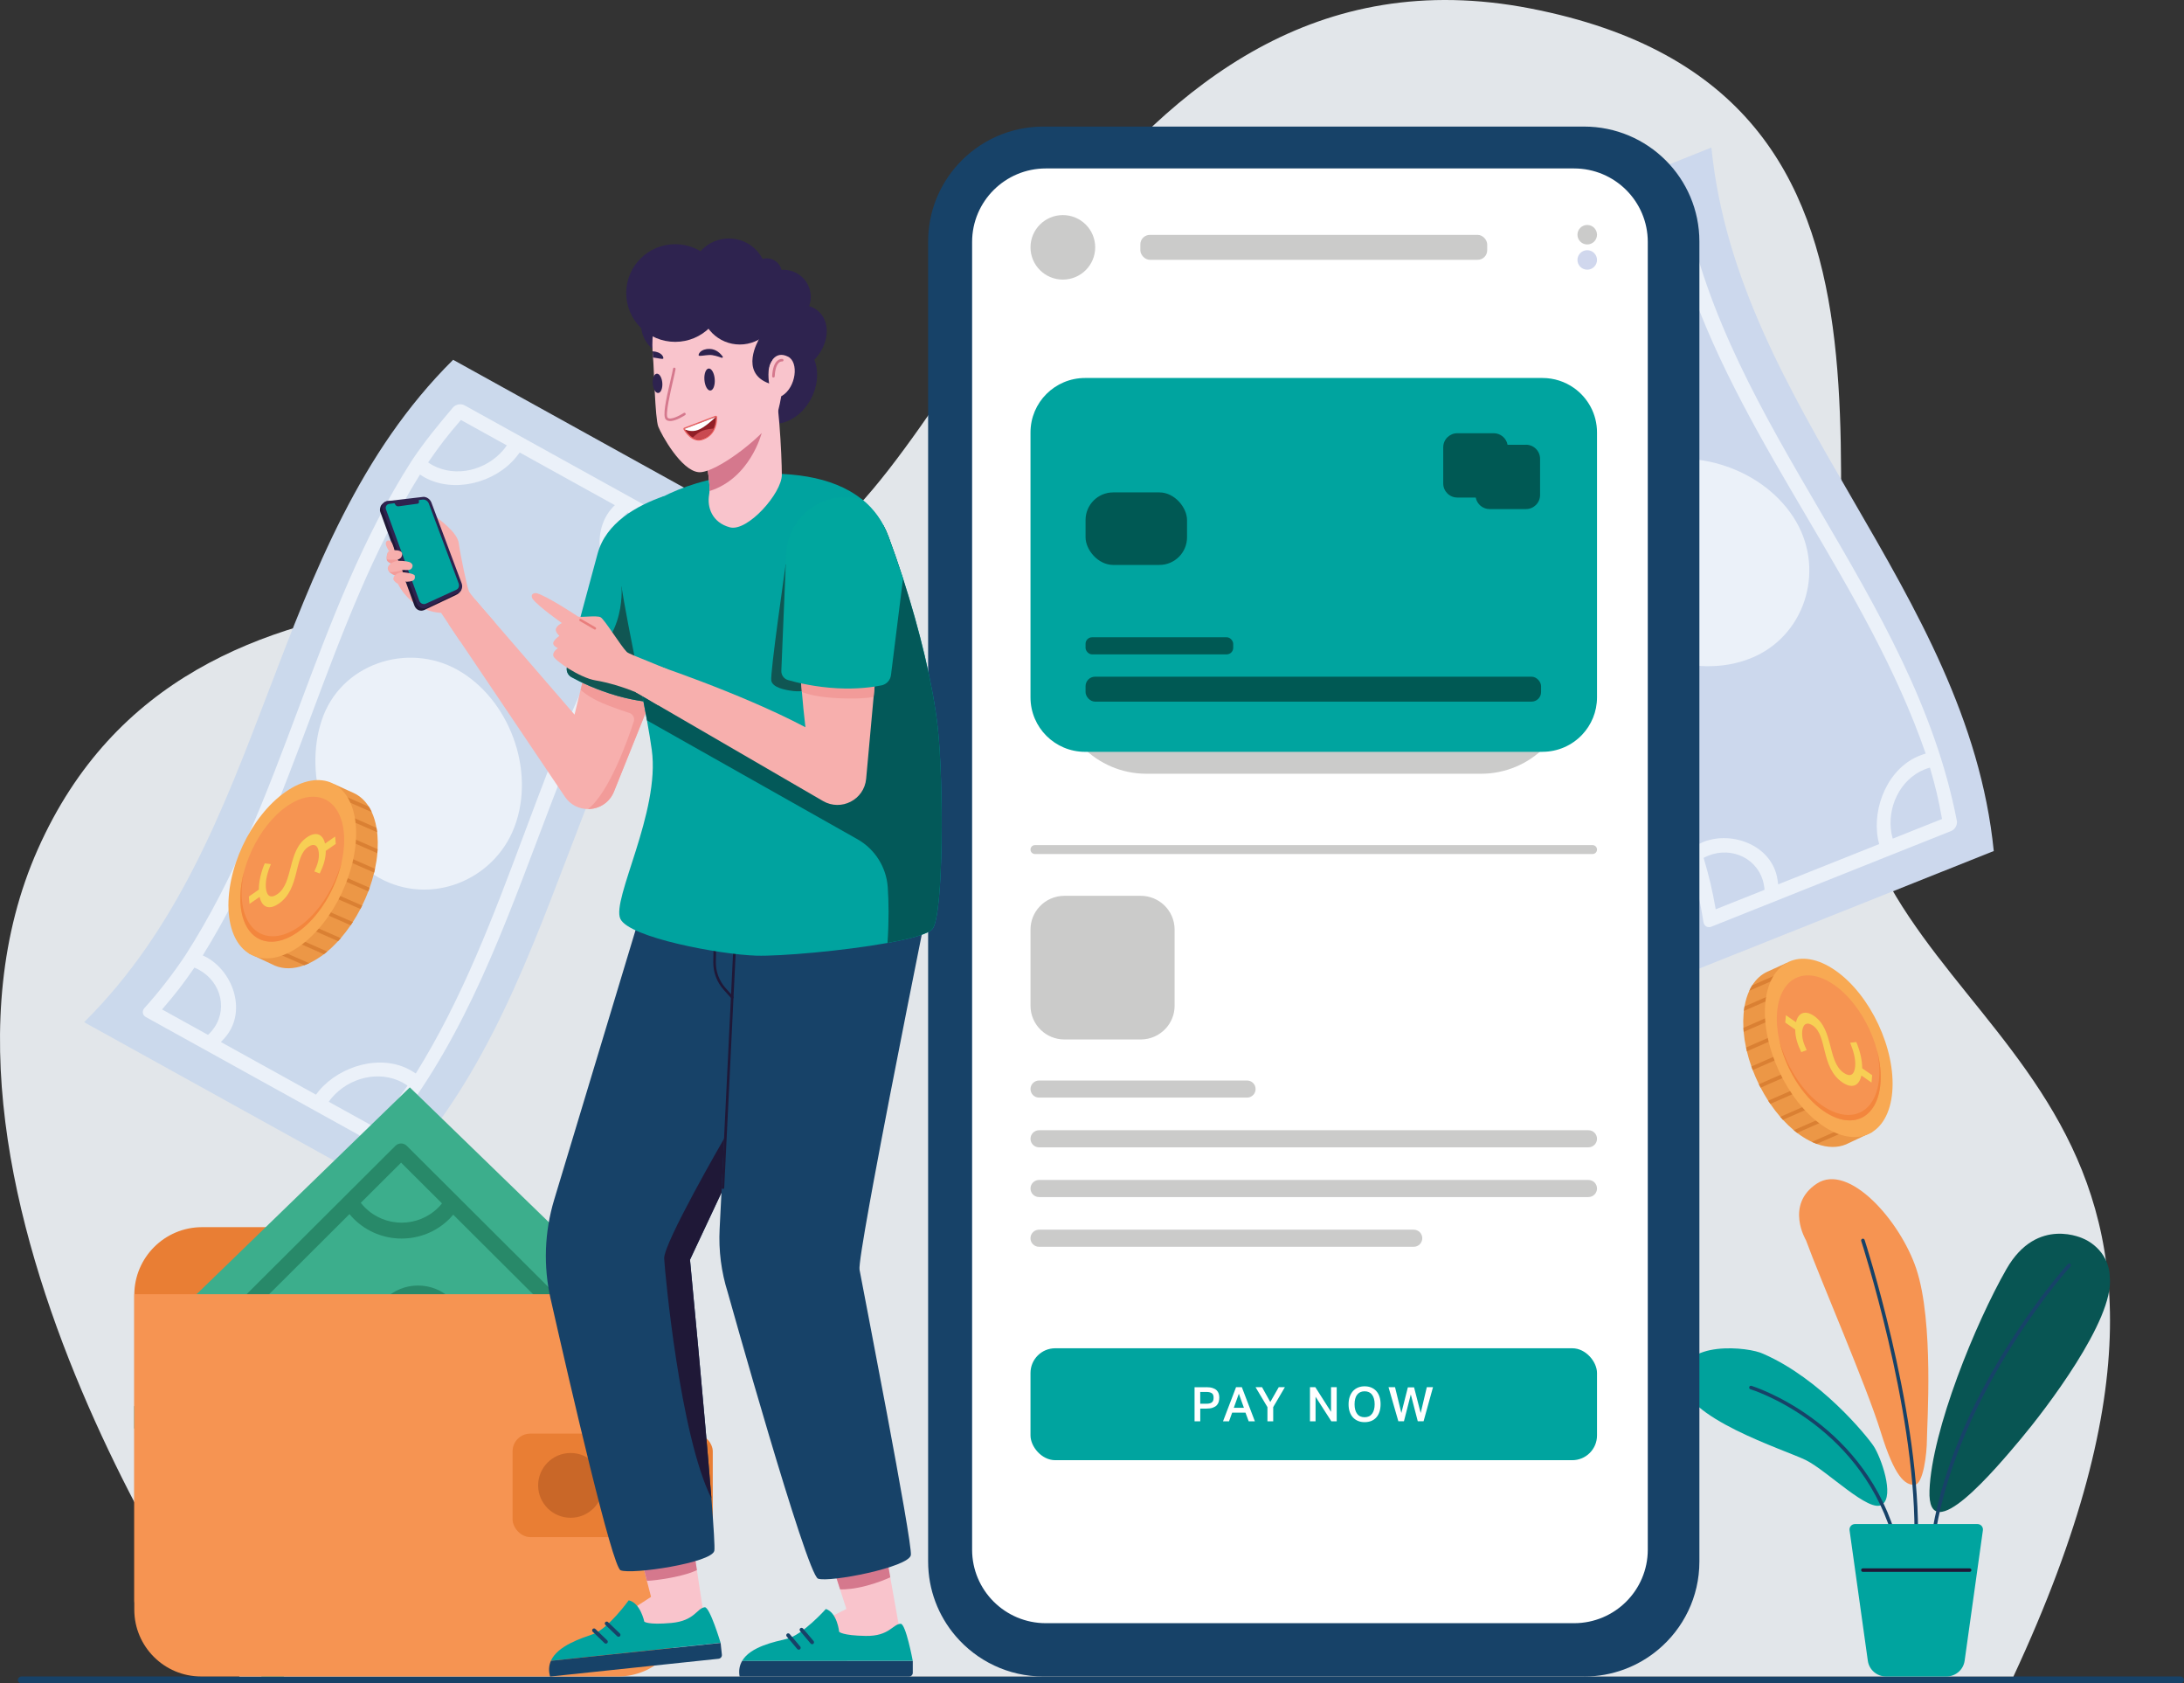 <?xml version="1.0" encoding="UTF-8"?><svg id="Layer_2" xmlns="http://www.w3.org/2000/svg" width="658.97" height="507.76" viewBox="0 0 658.97 507.76"><rect x="0" y="0" width="658.97" height="507.76" fill="#333333" stroke="none"/><defs><style>.cls-1{fill:#e96061;}.cls-1,.cls-2,.cls-3,.cls-4,.cls-5,.cls-6,.cls-7,.cls-8,.cls-9,.cls-10,.cls-11,.cls-12,.cls-13,.cls-14,.cls-15,.cls-16,.cls-17,.cls-18,.cls-19,.cls-20,.cls-21,.cls-22,.cls-23,.cls-24,.cls-25,.cls-26,.cls-27,.cls-28,.cls-29,.cls-30,.cls-31,.cls-32,.cls-33,.cls-34,.cls-35,.cls-36{stroke-width:0px;}.cls-2{fill:#d5788d;}.cls-3{fill:#ca4a51;}.cls-4{fill:#3cae8c;}.cls-5{fill:#288969;}.cls-6{fill:#c96728;}.cls-7{fill:#f29b99;}.cls-8{fill:#00a29c;}.cls-9{fill:#1f1837;}.cls-10{fill:#e97e34;}.cls-11{fill:#085553;}.cls-12{fill:#00a69e;}.cls-13{fill:#f8a953;}.cls-14{fill:#ccd8ed;}.cls-15{fill:#d0d7ed;}.cls-16{fill:#f69452;}.cls-17{fill:#e97e7d;}.cls-18{fill:#f7afad;}.cls-19{fill:#174268;}.cls-20{fill:#00a39f;}.cls-21{fill:#2e234f;}.cls-22{fill:#ec9746;}.cls-23{fill:#ebf1f9;}.cls-24{fill:#00a49f;}.cls-25{fill:#f7cf54;}.cls-26{fill:#cbd9ec;}.cls-27{fill:#005954;}.cls-28{fill:#da8033;}.cls-29{fill:#fff;}.cls-30{fill:#e2e6ea;}.cls-31{fill:#911e26;}.cls-32{fill:#cbcbca;}.cls-33{fill:#f9c4cc;}.cls-34{fill:#035959;}.cls-35{fill:#105653;}.cls-36{fill:#f3863d;}</style></defs><g id="Layer_1-2"><path class="cls-19" d="M657.94,505.71H6.48c-.56,0-1.05.42-1.08.97-.03.59.44,1.08,1.03,1.08h651.51c.57,0,1.03-.46,1.03-1.02s-.46-1.02-1.03-1.02Z"/><path class="cls-30" d="M72.26,505.71S-34.43,358.98,11.47,256.04c45.9-102.94,177.6-65.46,228.33-88.37,50.73-22.9,92.75-190.22,221.99-165.11,129.24,25.11,81.61,153.01,96.97,234.1,15.36,81.08,130.71,93.13,48.74,269.06H72.26Z"/><path class="cls-14" d="M505.82,294.9c-7.91-78.94-77.29-133.26-85.2-212.2,31.92-12.73,63.83-25.46,95.75-38.19,7.91,78.94,77.29,133.26,85.2,212.2-31.92,12.73-63.83,25.46-95.75,38.19Z"/><path class="cls-23" d="M590.44,247.63c-13.22-68.38-68.99-117.99-82.21-186.37-.2-1.23-1.26-1.86-2.39-1.41-24.13,9.62-48.25,19.25-72.38,28.87-1.13.45-1.9,1.82-1.7,3.05,1.26,6.66,2.59,13.22,4.62,19.71,0,0,0,0,0,0,0,0,0,0,0,0,17.39,52.51,55.7,94.59,73.03,147.13,0,0,0,0,0,0,0,0,0,0,0,0,1.97,6.32,3.54,12.97,4.56,19.51.2,1.23,1.26,1.86,2.39,1.41,24.13-9.62,48.25-19.25,72.38-28.87,1.13-.45,1.9-1.82,1.7-3.05ZM485.55,72.68c.05.61.12,1.22.24,1.79,2,9.33,12.92,15.25,22.12,11.31.53-.23,1.08-.47,1.61-.74,17.58,50.59,53.98,91.65,71.51,142.27-.56.16-1.12.36-1.66.57-9.63,3.67-14.55,15.57-12.73,25.21.1.52.22,1.02.35,1.53-10.16,4.05-20.31,8.1-30.47,12.15-.05-.53-.14-1.07-.22-1.58-1.64-10.12-13.48-14.57-22.09-11.32-.49.19-.98.43-1.46.67-17.52-50.6-53.92-91.66-71.5-142.24.51-.15,1.02-.32,1.51-.52,9.47-3.82,14.74-15.43,12.71-25.2-.12-.58-.25-1.16-.41-1.73,10.17-4.06,20.34-8.11,30.5-12.17ZM571.09,252.98c-.14-.5-.27-1.01-.37-1.52-1.43-7.8,2.46-16.27,9.93-19.36.54-.22,1.1-.4,1.66-.55,1.76,6.08,2.51,9.17,3.65,15.49-5.95,2.37-8.92,3.56-14.87,5.93ZM508.22,80.81c-.52.28-1.06.54-1.6.76-7.17,2.85-15.23-1-16.73-8.73-.11-.59-.19-1.19-.22-1.8,5.94-2.37,8.91-3.55,14.85-5.92,1.15,6.41,1.91,9.54,3.7,15.7ZM450.93,86.49c.17.56.32,1.13.43,1.72,1.44,7.8-2.44,16.27-9.91,19.35-.49.2-1,.37-1.51.51-1.8-6.16-2.56-9.3-3.71-15.71,5.88-2.35,8.82-3.52,14.7-5.86ZM514.03,258.77c.48-.25.96-.48,1.46-.68,7.17-2.85,15.22,1,16.71,8.74.1.52.17,1.05.21,1.58-5.89,2.35-8.84,3.52-14.73,5.87-1.14-6.33-1.88-9.43-3.65-15.51Z"/><path class="cls-23" d="M528.03,198.65c-16.91,6.64-38.19-1.66-47.81-16.63-9.75-15.18-2.03-34.96,13.94-41.26,16.61-6.56,38.57.73,47.81,16.63,8.73,15.04,2.52,34.8-13.94,41.26Z"/><path class="cls-26" d="M25.38,308.34c56.44-55.94,54.91-143.87,111.34-199.81,30.05,16.64,60.1,33.27,90.16,49.91-56.44,55.94-54.91,143.87-111.34,199.81-30.05-16.64-60.1-33.27-90.16-49.91Z"/><path class="cls-23" d="M115.58,343.92c44.86-53.39,48.27-127.81,93.13-181.19.83-.93.65-2.15-.41-2.74-22.72-12.58-45.44-25.15-68.15-37.73-1.06-.59-2.62-.32-3.44.61-4.39,5.18-8.65,10.35-12.42,16.01,0,0,0,0,0,0,0,0,0,0,0,0-29.88,46.59-38.45,102.76-68.39,149.33,0,0,0,0,0,0,0,0,0,0,0,0-3.67,5.51-7.86,10.92-12.3,15.84-.83.93-.65,2.15.41,2.74,22.72,12.58,45.44,25.15,68.15,37.73,1.06.59,2.62.32,3.45-.61ZM185.5,152.4c-.44.42-.87.86-1.24,1.32-6,7.44-3.71,19.61,5.16,24.24.51.27,1.05.54,1.59.78-28.27,45.52-37.24,99.59-65.56,145.08-.48-.33-.99-.64-1.49-.93-8.93-5.13-21.3-1.42-27.66,6.07-.34.4-.66.82-.96,1.24-9.56-5.29-19.13-10.59-28.69-15.88.38-.38.75-.78,1.09-1.17,6.84-7.66,2.82-19.62-5.13-24.23-.45-.26-.95-.49-1.44-.71,28.31-45.49,37.29-99.54,65.55-145.06.44.3.89.58,1.36.84,8.95,4.91,21.31,1.65,27.64-6.09.37-.46.74-.93,1.09-1.41,9.57,5.3,19.15,10.6,28.72,15.9ZM99.2,332.34c.29-.42.61-.84.95-1.24,5.17-6.03,14.21-8.37,21.33-4.55.51.28,1.01.6,1.48.94-3.61,5.2-5.55,7.73-9.76,12.6-5.6-3.1-8.4-4.65-14-7.75ZM193.49,175.05c-.55-.22-1.09-.48-1.6-.76-6.75-3.74-8.83-12.4-3.77-18.44.38-.46.81-.9,1.26-1.31,5.59,3.1,8.39,4.64,13.98,7.74-4.26,4.94-6.22,7.5-9.87,12.77ZM152.91,134.35c-.33.48-.68.96-1.07,1.42-5.16,6.04-14.2,8.38-21.31,4.56-.47-.25-.92-.54-1.35-.85,3.66-5.28,5.62-7.85,9.89-12.79,5.54,3.07,8.31,4.6,13.85,7.66ZM58.67,291.88c.5.21.98.44,1.45.7,6.75,3.74,8.83,12.4,3.75,18.43-.34.4-.71.79-1.1,1.16-5.55-3.07-8.32-4.61-13.87-7.68,4.21-4.88,6.15-7.41,9.77-12.62Z"/><path class="cls-23" d="M114.3,264.75c-15.83-8.88-22.82-30.57-17.24-47.46,5.66-17.13,25.92-23.64,40.91-15.27,15.59,8.7,23.78,30.28,17.24,47.46-6.19,16.24-25.49,23.92-40.91,15.27Z"/><path class="cls-10" d="M60.96,370.17h106.18c11.28,0,20.44,9.16,20.44,20.44v92.31c0,1.41-1.15,2.56-2.56,2.56H43.08c-1.41,0-2.56-1.15-2.56-2.56v-92.31c0-11.28,9.16-20.44,20.44-20.44Z"/><path class="cls-4" d="M200.45,402.46l-95.6,92.7h-45.65c-7.39,0-13.38-5.81-13.38-12.98v-78.71l17.3-16.77,60.53-58.7,76.79,74.46Z"/><path class="cls-5" d="M182.76,405.47l-15.12-15.07-44.92-44.78c-.93-.93-2.46-.93-3.4,0l-44.92,44.78-33.88,33.77v6.77l40.68-40.54,24.25-24.17c.4.49.83.96,1.28,1.42,7.97,7.94,20.93,7.94,28.89,0,.4-.4.78-.81,1.14-1.24l25.28,25.19c-.43.36-.85.74-1.25,1.14-7.97,7.94-7.97,20.86,0,28.8.41.41.84.79,1.29,1.17l-83.29,83.02h6.79l81.86-81.6h0s0,0,0,0l15.3-15.25c.94-.94.94-2.45,0-3.39ZM132.23,364.26c-6.09,6.07-16,6.07-22.1,0-.45-.45-.87-.93-1.27-1.44l12.16-12.11,12.34,12.29c-.36.44-.73.86-1.13,1.26ZM165.49,419.3c-.45-.36-.89-.75-1.3-1.16-6.09-6.07-6.09-15.95,0-22.03.4-.4.82-.77,1.26-1.13l12.22,12.18-12.17,12.13Z"/><path class="cls-5" d="M136.27,391.96c5.6,5.58,5.6,14.63,0,20.21-5.6,5.58-14.68,5.58-20.28,0-5.6-5.58-5.6-14.63,0-20.21,5.6-5.58,14.68-5.58,20.28,0Z"/><path class="cls-16" d="M40.52,390.4h145.95c11.13,0,20.16,9.04,20.16,20.16v74.98c0,11.13-9.04,20.16-20.16,20.16H60.68c-11.13,0-20.16-9.04-20.16-20.16v-95.15h0Z"/><rect class="cls-10" x="154.66" y="432.45" width="60.4" height="31.21" rx="5.33" ry="5.33"/><ellipse class="cls-6" cx="172.17" cy="448.06" rx="9.8" ry="9.77"/><path class="cls-8" d="M507.38,415.87c0,11.76,31.11,21.39,37.55,24.6,6.44,3.21,19.1,16.09,22.96,13.39,3.86-2.7-.43-14.46-2.58-17.67-2.15-3.21-16.09-20.32-33.26-27.8-4.29-2.14-24.68-4.28-24.68,7.49Z"/><path class="cls-19" d="M571.22,462.92c-.23,0-.44-.15-.51-.37-10.52-33.54-42.24-43.4-42.56-43.49-.28-.08-.45-.38-.36-.67.08-.28.39-.44.67-.36.32.1,32.58,10.1,43.27,44.2.09.28-.07.58-.35.67-.05.02-.11.02-.16.02Z"/><path class="cls-16" d="M548.15,357.05c-9.66,6.42-3.22,17.11-3.22,17.11,4.29,11.76,18.24,43.85,22.53,57.75,4.29,13.9,7.35,15.95,10.11,16,2.76.04,3.84-9.58,3.84-13.86s2.15-35.29-3.22-51.33c-4.86-14.53-20.39-32.08-30.04-25.67Z"/><path class="cls-19" d="M578.19,462.39c-.3,0-.54-.24-.54-.53,0-37.97-15.91-87.03-16.07-87.52-.09-.28.06-.58.34-.67.29-.09.58.06.68.34.16.49,16.12,49.71,16.12,87.86,0,.3-.24.53-.54.53Z"/><path class="cls-11" d="M628.82,373.73s-14.11-7.18-23.41,9.06c-9.31,16.25-22.55,48.62-23.23,66.82-.68,18.2,20.24-6.85,27.56-15.57,7.32-8.72,28.2-35.91,26.84-48.71-.19-8.55-7.76-11.6-7.76-11.6Z"/><path class="cls-19" d="M583.56,462.39s-.06,0-.09,0c-.29-.05-.49-.33-.44-.62,7.45-43.5,40.57-80.11,40.9-80.48.2-.22.54-.23.76-.03.22.2.23.54.03.76-.33.36-33.24,36.75-40.64,79.93-.05.26-.27.44-.53.44Z"/><path class="cls-24" d="M587.32,505.7h-18.27c-2.76,0-5.1-2.03-5.48-4.75l-5.51-39.35c-.14-1,.64-1.88,1.64-1.88h36.95c1.01,0,1.78.89,1.64,1.88l-5.51,39.35c-.38,2.73-2.72,4.75-5.48,4.75Z"/><path class="cls-9" d="M594.28,474.15h-32.19c-.3,0-.54-.24-.54-.53s.24-.53.54-.53h32.19c.3,0,.54.24.54.53s-.24.53-.54.53Z"/><path class="cls-22" d="M96.73,288.55c-1.16.81-2.31,1.47-3.43,1.99-.49.23-.98.43-1.46.61-3.28,1.21-6.33,1.21-8.88.14h0s-7.93-3.73-7.93-3.73l24.36-48.18.52-1.03.92-1.82,5.91,2.69h0c1.8.83,3.35,2.22,4.55,4.12.32.51.62,1.05.88,1.64.64,1.38,1.12,2.96,1.43,4.74.07.43.14.87.19,1.33.03.27.06.55.09.83.12,1.39.14,2.82.06,4.28-.02.4-.05.81-.08,1.21-.13,1.55-.37,3.13-.71,4.71-.08.38-.17.76-.26,1.14-.37,1.53-.82,3.07-1.36,4.58-.13.36-.26.72-.4,1.08-.55,1.46-1.18,2.89-1.87,4.29-.17.35-.34.69-.52,1.02-.71,1.36-1.47,2.68-2.29,3.94-.21.33-.43.65-.65.97-.94,1.38-1.94,2.68-2.99,3.9-.27.31-.53.6-.81.9-1.05,1.14-2.14,2.19-3.28,3.14-.33.28-.67.55-1.01.81-.32.25-.66.49-.99.72Z"/><path class="cls-28" d="M112.17,244.97l-12.78-5.59-.39-.17c-.1-.04-.18-.11-.24-.2-.11-.16-.14-.37-.05-.56.13-.29.47-.42.76-.29l.45.19,11.37,4.98c.32.51.62,1.05.88,1.64Z"/><path class="cls-28" d="M113.79,251.05l-12.34-5.4c-.1-.05-.18-.11-.24-.2-.11-.16-.14-.37-.05-.56.13-.29.47-.42.76-.29l11.69,5.12c.07.43.14.87.19,1.33Z"/><path class="cls-28" d="M113.85,257.37l-10.26-4.49c-.1-.04-.18-.11-.24-.2-.11-.16-.14-.37-.06-.56.13-.29.47-.42.76-.3l9.88,4.33c-.02.4-.05.81-.08,1.21Z"/><path class="cls-28" d="M112.89,263.22l-10.33-4.52c-.1-.05-.18-.11-.24-.2-.11-.16-.14-.37-.06-.56.13-.29.47-.42.76-.3l10.12,4.43c-.08.38-.17.76-.26,1.14Z"/><path class="cls-28" d="M111.13,268.88l-10.28-4.5c-.1-.05-.18-.11-.24-.2-.11-.16-.14-.37-.06-.56.13-.29.47-.42.76-.29l10.22,4.47c-.13.36-.26.72-.4,1.08Z"/><path class="cls-28" d="M108.75,274.19l-9.56-4.19c-.1-.05-.18-.11-.24-.2-.11-.16-.14-.37-.06-.56.13-.29.47-.42.76-.29l9.62,4.21c-.17.35-.34.69-.52,1.02Z"/><path class="cls-28" d="M105.81,279.1l-9.48-4.15c-.1-.04-.18-.11-.24-.2-.11-.16-.14-.37-.05-.56.13-.29.47-.42.76-.29l9.66,4.23c-.21.33-.43.65-.65.97Z"/><path class="cls-28" d="M102.01,283.89l-9.36-4.1c-.1-.04-.18-.11-.24-.2-.11-.16-.14-.37-.05-.56.13-.29.47-.42.76-.29l9.7,4.25c-.27.31-.53.6-.81.9Z"/><path class="cls-28" d="M97.72,287.83l-9.74-4.27c-.1-.05-.18-.11-.24-.2-.11-.16-.14-.37-.05-.56.13-.29.47-.42.76-.29l10.29,4.51c-.33.28-.67.55-1.01.81Z"/><path class="cls-28" d="M93.3,290.55c-.49.23-.98.43-1.46.61l-9.72-4.25c-.1-.04-.18-.11-.24-.2-.11-.16-.14-.37-.05-.56.13-.29.47-.42.76-.29l10.71,4.69Z"/><path class="cls-13" d="M90.2,285.55c-10.58,7.36-20.06,2.87-21.17-10.02-1.11-12.9,6.57-29.32,17.15-36.68,10.58-7.36,20.06-2.87,21.17,10.02,1.11,12.9-6.57,29.32-17.15,36.68Z"/><path class="cls-16" d="M86.55,243.21c8.61-5.99,16.32-2.34,17.22,8.15.9,10.49-5.34,23.84-13.95,29.83-8.61,5.99-16.32,2.34-17.22-8.15-.9-10.49,5.34-23.84,13.95-29.83Z"/><path class="cls-36" d="M90.21,279.55c6.01-4.18,10.87-11.96,12.95-19.85-1.8,8.43-6.91,17.01-13.34,21.48-8.61,5.99-16.32,2.34-17.22-8.15-.27-3.16.11-6.58,1-9.99-.61,2.86-.84,5.7-.61,8.35.9,10.49,8.61,14.14,17.22,8.15Z"/><path class="cls-25" d="M84.13,272.57c6.52-4.53,4.41-14.01,8.82-17.08,1.75-1.22,3.04-.58,3.24,1.69.17,2-.37,3.56-1.34,5.7l1.62.6c1.04-2.13,1.83-4.32,1.83-6.82l3.01-2.1-.19-2.22-3.05,2.12c-.67-2.94-2.8-3.74-5.51-1.85-5.9,4.11-3.95,13.69-8.87,17.11-1.89,1.32-3.24.77-3.47-1.96-.19-2.25.55-4.76,1.51-7.1l-1.84-.23c-1.06,2.39-1.8,5.42-1.79,7.92l-3.01,2.09.19,2.22,3.05-2.12c.72,3.22,2.91,4.04,5.78,2.04Z"/><path class="cls-22" d="M543.24,342.45c1.16.81,2.31,1.47,3.43,1.99.49.23.98.43,1.46.61,3.28,1.21,6.33,1.21,8.88.14h0s7.93-3.73,7.93-3.73l-24.36-48.18-.52-1.03-.92-1.82-5.91,2.69h0c-1.8.83-3.35,2.22-4.55,4.12-.32.51-.62,1.05-.88,1.64-.64,1.38-1.12,2.96-1.43,4.74-.07.43-.14.87-.19,1.33-.03.27-.06.55-.09.83-.12,1.39-.14,2.82-.06,4.28.02.4.05.81.08,1.21.13,1.55.37,3.13.71,4.71.08.38.17.76.26,1.14.37,1.53.82,3.07,1.36,4.58.13.36.26.72.4,1.08.55,1.46,1.18,2.89,1.87,4.29.17.35.34.69.52,1.02.71,1.36,1.47,2.68,2.29,3.94.21.33.43.65.65.97.94,1.38,1.94,2.68,2.99,3.9.27.31.53.6.81.9,1.05,1.14,2.14,2.19,3.28,3.14.33.28.67.55,1.01.81.32.25.66.49.99.72Z"/><path class="cls-28" d="M527.8,298.87l12.78-5.59.39-.17c.1-.04.18-.11.24-.2.11-.16.14-.37.05-.56-.13-.29-.47-.42-.76-.29l-.45.19-11.37,4.98c-.32.51-.62,1.05-.88,1.64Z"/><path class="cls-28" d="M526.18,304.94l12.34-5.4c.1-.05.18-.11.24-.2.11-.16.14-.37.05-.56-.13-.29-.47-.42-.76-.29l-11.69,5.12c-.07.43-.14.87-.19,1.33Z"/><path class="cls-28" d="M526.12,311.27l10.26-4.49c.1-.04.18-.11.24-.2.11-.16.14-.37.06-.56-.13-.29-.47-.42-.76-.3l-9.88,4.33c.02.4.05.81.08,1.21Z"/><path class="cls-28" d="M527.09,317.12l10.33-4.52c.1-.05.18-.11.24-.2.11-.16.14-.37.06-.56-.13-.29-.47-.42-.76-.3l-10.12,4.43c.08.38.17.76.26,1.14Z"/><path class="cls-28" d="M528.84,322.78l10.28-4.5c.1-.05.18-.11.24-.2.11-.16.14-.37.06-.56-.13-.29-.47-.42-.76-.29l-10.22,4.47c.13.36.26.72.4,1.08Z"/><path class="cls-28" d="M531.22,328.09l9.56-4.19c.1-.05.18-.11.24-.2.11-.16.14-.37.06-.56-.13-.29-.47-.42-.76-.29l-9.62,4.21c.17.35.34.69.52,1.02Z"/><path class="cls-28" d="M534.16,332.99l9.48-4.15c.1-.04.18-.11.24-.2.11-.16.14-.37.05-.56-.13-.29-.47-.42-.76-.29l-9.66,4.23c.21.33.43.65.65.97Z"/><path class="cls-28" d="M537.96,337.79l9.36-4.1c.1-.04.18-.11.24-.2.11-.16.14-.37.05-.56-.13-.29-.47-.42-.76-.29l-9.7,4.25c.27.31.53.6.81.9Z"/><path class="cls-28" d="M542.25,341.73l9.74-4.27c.1-.05.18-.11.24-.2.11-.16.14-.37.05-.56-.13-.29-.47-.42-.76-.29l-10.29,4.51c.33.28.67.55,1.01.81Z"/><path class="cls-28" d="M546.67,344.45c.49.23.98.43,1.46.61l9.72-4.25c.1-.04.18-.11.24-.2.11-.16.14-.37.05-.56-.13-.29-.47-.42-.76-.29l-10.71,4.69Z"/><path class="cls-13" d="M549.77,339.44c10.58,7.36,20.06,2.87,21.17-10.02,1.11-12.9-6.57-29.32-17.15-36.68-10.58-7.36-20.06-2.87-21.17,10.02-1.11,12.9,6.57,29.32,17.15,36.68Z"/><path class="cls-16" d="M553.42,297.1c-8.61-5.99-16.32-2.34-17.22,8.15-.9,10.49,5.34,23.84,13.95,29.83,8.61,5.99,16.32,2.34,17.22-8.15.9-10.49-5.34-23.84-13.95-29.83Z"/><path class="cls-36" d="M549.76,333.45c-6.01-4.18-10.87-11.96-12.95-19.85,1.8,8.43,6.91,17.01,13.34,21.48,8.61,5.99,16.32,2.34,17.22-8.15.27-3.16-.11-6.58-1-9.99.61,2.86.84,5.7.61,8.35-.9,10.49-8.61,14.14-17.22,8.15Z"/><path class="cls-25" d="M555.84,326.46c-6.52-4.53-4.41-14.01-8.82-17.08-1.75-1.22-3.04-.58-3.24,1.69-.17,2,.37,3.56,1.34,5.7l-1.62.6c-1.04-2.13-1.83-4.32-1.83-6.82l-3.01-2.1.19-2.22,3.05,2.12c.67-2.94,2.8-3.74,5.51-1.85,5.9,4.11,3.95,13.69,8.87,17.11,1.89,1.32,3.24.77,3.47-1.96.19-2.25-.55-4.76-1.51-7.1l1.84-.23c1.06,2.39,1.8,5.42,1.79,7.92l3.01,2.09-.19,2.22-3.05-2.12c-.72,3.22-2.91,4.04-5.78,2.04Z"/><path class="cls-19" d="M477.96,505.71h-163.12c-10.62,0-20.13-4.74-26.51-12.21-5.17-6.05-8.29-13.9-8.29-22.47V72.86c0-9,3.44-17.2,9.08-23.37,6.36-6.95,15.53-11.31,25.71-11.31h163.12c9.61,0,18.31,3.88,24.61,10.16s10.19,14.95,10.19,24.53v398.17c0,10.68-4.85,20.24-12.47,26.6-6.04,5.05-13.83,8.08-22.33,8.08Z"/><path class="cls-29" d="M474.93,50.81h-159.37c-12.29,0-22.25,9.93-22.25,22.18v394.47c0,12.25,9.96,22.17,22.25,22.17h159.37c12.29,0,22.25-9.93,22.25-22.18V72.99c0-12.25-9.96-22.18-22.25-22.18Z"/><rect class="cls-32" x="344.07" y="70.85" width="104.66" height="7.52" rx="2.87" ry="2.87"/><ellipse class="cls-32" cx="320.69" cy="74.61" rx="9.76" ry="9.73"/><ellipse class="cls-32" cx="478.91" cy="70.8" rx="2.95" ry="2.94"/><path class="cls-32" d="M318.77,197.76h155.26v8.46c0,15-12.18,27.18-27.18,27.18h-100.91c-15,0-27.18-12.18-27.18-27.18v-8.46h0Z"/><path class="cls-32" d="M480.54,257.61h-168.29c-.73,0-1.32-.6-1.32-1.34s.59-1.34,1.32-1.34h168.29c.73,0,1.32.6,1.32,1.34s-.59,1.34-1.32,1.34Z"/><path class="cls-32" d="M376.26,331.09h-62.74c-1.43,0-2.59-1.15-2.59-2.58h0c0-1.42,1.16-2.58,2.59-2.58h62.74c1.43,0,2.59,1.15,2.59,2.58h0c0,1.42-1.16,2.58-2.59,2.58Z"/><path class="cls-32" d="M479.27,346.09h-165.75c-1.43,0-2.59-1.15-2.59-2.58h0c0-1.42,1.16-2.58,2.59-2.58h165.75c1.43,0,2.59,1.15,2.59,2.58h0c0,1.42-1.16,2.58-2.59,2.58Z"/><path class="cls-32" d="M479.27,361.09h-165.75c-1.43,0-2.59-1.15-2.59-2.58h0c0-1.42,1.16-2.58,2.59-2.58h165.75c1.43,0,2.59,1.15,2.59,2.58h0c0,1.42-1.16,2.58-2.59,2.58Z"/><path class="cls-32" d="M426.55,376.09h-113.04c-1.43,0-2.59-1.15-2.59-2.58h0c0-1.42,1.16-2.58,2.59-2.58h113.04c1.43,0,2.59,1.15,2.59,2.58h0c0,1.42-1.16,2.58-2.59,2.58Z"/><path class="cls-32" d="M344.19,313.55h-23.04c-2.74,0-5.23-1.08-7.07-2.83-1.94-1.85-3.15-4.46-3.15-7.35v-22.96c0-2.7,1.05-5.15,2.77-6.97,1.86-1.98,4.51-3.22,7.45-3.22h23.04c2.71,0,5.18,1.05,7.01,2.77,1.98,1.86,3.21,4.49,3.21,7.41v22.96c0,2.64-1,5.04-2.65,6.85-1.87,2.05-4.57,3.34-7.57,3.34Z"/><ellipse class="cls-15" cx="478.91" cy="78.41" rx="2.95" ry="2.94"/><path class="cls-24" d="M465.39,226.79h-137.99c-4.55,0-8.67-1.84-11.65-4.81-2.98-2.97-4.82-7.08-4.82-11.61v-79.93c0-4.53,1.84-8.64,4.82-11.61,2.98-2.97,7.1-4.81,11.65-4.81h137.99c3.53,0,6.79,1.1,9.47,2.98,4.23,2.97,7,7.88,7,13.43v79.93c0,4.37-1.72,8.35-4.51,11.29-3,3.16-7.25,5.13-11.96,5.13Z"/><rect class="cls-27" x="327.54" y="148.53" width="30.62" height="21.88" rx="8.34" ry="8.34"/><rect class="cls-27" x="327.54" y="204.12" width="137.44" height="7.52" rx="2.87" ry="2.87"/><rect class="cls-27" x="327.54" y="192.23" width="44.55" height="5.16" rx="1.97" ry="1.97"/><path class="cls-27" d="M460.42,134.16h-5.55c-.36-1.98-2.1-3.48-4.19-3.48h-10.96c-1.18,0-2.24.48-3.01,1.24s-1.25,1.83-1.25,3v10.92c0,1.17.48,2.24,1.25,3,.77.77,1.84,1.24,3.01,1.24h5.55c.36,1.98,2.1,3.48,4.19,3.48h10.96c1.16,0,2.22-.46,2.99-1.22.79-.77,1.27-1.84,1.27-3.03v-10.92c0-1.17-.48-2.24-1.25-3-.77-.77-1.84-1.24-3.01-1.24Z"/><rect class="cls-24" x="310.93" y="406.7" width="170.93" height="33.76" rx="7.46" ry="7.46"/><path class="cls-29" d="M363.99,418.44c.78,0,1.42.09,1.93.26.51.17.9.4,1.19.69.29.29.49.62.61,1,.12.38.17.78.17,1.19,0,.44-.06.86-.17,1.27-.12.4-.32.76-.61,1.06-.29.3-.69.54-1.19.72-.5.18-1.13.27-1.89.27h-1.88v3.84h-1.72v-10.29h3.57ZM365.07,423.31c.28-.09.51-.21.67-.37.16-.16.28-.35.34-.57.06-.22.09-.47.09-.75s-.03-.54-.1-.76c-.07-.22-.19-.4-.35-.54-.17-.14-.4-.25-.68-.33-.28-.08-.64-.12-1.08-.12h-1.82v3.56h1.84c.44,0,.81-.04,1.09-.13Z"/><path class="cls-29" d="M374.7,418.44l3.93,10.29h-1.87l-.97-2.62h-4.01l-.95,2.62h-1.81l3.93-10.29h1.74ZM373.79,420.41l-1.52,4.24h3.05l-1.53-4.24Z"/><path class="cls-29" d="M378.84,418.44h1.95l2.49,4.47,2.55-4.47h1.85l-3.52,6.01v4.28h-1.74v-4.28l-3.59-6.01Z"/><path class="cls-29" d="M396.87,418.44l4.74,7.44v-7.44h1.71v10.29h-1.62l-4.76-7.41v7.41h-1.69v-10.29h1.62Z"/><path class="cls-29" d="M409.75,428.62c-.59-.25-1.1-.6-1.53-1.06-.42-.46-.75-1.03-.98-1.69-.23-.67-.34-1.42-.34-2.27s.12-1.61.35-2.28c.23-.67.56-1.24.98-1.71.42-.47.94-.82,1.53-1.07.6-.24,1.26-.37,1.98-.37s1.4.12,2,.37c.6.25,1.1.6,1.52,1.06.41.46.74,1.03.96,1.69.23.67.34,1.43.34,2.27s-.11,1.62-.33,2.29c-.22.67-.54,1.24-.95,1.7-.41.47-.92.82-1.51,1.07-.59.24-1.27.37-2.02.37s-1.41-.12-2-.37ZM414,426.45c.51-.7.77-1.65.77-2.86,0-.61-.07-1.15-.2-1.63-.13-.48-.32-.89-.57-1.23-.25-.34-.56-.6-.94-.78-.38-.18-.81-.27-1.32-.27s-.94.09-1.32.27c-.38.18-.69.44-.95.78-.26.34-.45.74-.57,1.23-.13.48-.19,1.02-.19,1.63,0,1.21.25,2.17.76,2.86.51.7,1.26,1.05,2.26,1.05s1.75-.35,2.26-1.05Z"/><path class="cls-29" d="M422.82,426.25l1.97-7.76h1.87l2,7.74,1.85-7.8h1.87l-2.85,10.29h-1.75l-2.1-8.1-2.07,8.1h-1.69l-2.97-10.29h1.97l1.91,7.81Z"/><path class="cls-18" d="M129.89,153.08c.67,0,.33,1.5,1.53,2.65,1.2,1.15,6.54,4.7,7.01,8.17.46,3.46,2.54,13.48,3.12,14.59.57,1.1,7.64,9.12,7.64,9.12l-10.38,5.8-5.72-8.55s-8.45.04-13.06-8.8c-1.33-8.33,8.53-19.53,8.47-19.65-.34-.68.14-3.32,1.39-3.32Z"/><path class="cls-18" d="M206.2,186.66l-3.14,7.82-17.8,44.29c-1.39,3.45-4.6,5.28-7.83,5.28-2.64,0-5.29-1.2-6.99-3.72l-35.07-52.05,7.97-7.46,30.01,34.74,1.83-7.46,1.94-7.88,5.26-21.43,23.82,7.86Z"/><path class="cls-9" d="M137.67,179.44l-9.66,4.57c-.58.27-1.2.27-1.74.03-.54-.24-1-.71-1.23-1.35l-10.31-28.32c-.22-.61,0-1.49.28-1.95.35-.45,1.07-1.15,1.71-1.23l10.21-.6c.38-.05.78.04,1.15.21.61.29,1.14.83,1.39,1.5l9.12,24.36c.19.51.71.85.58,1.32-.54.93-.99,1.21-1.49,1.44Z"/><path class="cls-21" d="M138.38,178.73l-9.66,4.57c-.58.27-1.2.27-1.74.03-.54-.24-1-.71-1.23-1.35l-10.31-28.32c-.22-.61-.16-1.2.11-1.65.28-.46.78-.78,1.42-.86l10.66-1.26c.38-.05.78.04,1.15.21.61.29,1.14.83,1.39,1.5l9.12,24.36c.19.51.21,1.05.08,1.53-.15.55-.49,1.01-.98,1.24Z"/><path class="cls-24" d="M127.61,150.69l-1.16.15c-.09.01-.14.1-.1.2l.04.11c.14.38-.04.74-.41.79l-5.75.79c-.42.06-.88-.23-1.03-.64l-.04-.12c-.04-.1-.16-.18-.26-.16l-1.39.18c-.87.11-1.34.88-1.03,1.72l10.02,27.47c.32.87,1.23,1.27,2.02.91l9.23-4.23c.64-.29.92-1.14.63-1.9l-9-24.08c-.27-.74-1.06-1.26-1.76-1.17Z"/><path class="cls-18" d="M117.12,163.04c-.68.07-.83.85-.64,1.44.2.59.91,1.8.91,1.8l1.66-.28s-.48-1.74-.87-2.37-.75-.62-1.07-.59Z"/><path class="cls-7" d="M117.9,169.97c-.37-.19-.82-.41-1.1-.82-.21-.3-.13-1.64.06-2.11.12-.3,1.6.6,2.85,1.19l.92,2.19-2.74-.44Z"/><path class="cls-18" d="M124.46,175.2c-.56.22-1.73.29-1.73.29,0,0-.66-.2-.9-.05-.24.16-1.5.65-1.81.6s-1.24-.77-1.33-1.34c-.09-.58.46-1.16.46-1.16,0,0-1.2-.42-1.81-1.17-.13-.16-.23-.33-.28-.51-.35-1.09.85-1.89.85-1.89,0,0,1.32-.9,2.68-.82,1.35.09,2.84.16,3.43.67.59.5.49.88.42,1.14-.24.96-1.11,1.03-2.02.98-.91-.04-1.11.06-1.11.06l.14.6s3.58.31,3.71,1.08-.12,1.29-.69,1.51Z"/><path class="cls-18" d="M121.33,167.32c-.12.97-.86,1.61-2.06,1.52-1.2-.09-2.13.14-2.59-.26,0-1.01.12-2.1.72-2.31.6-.21,1.91-.41,2.7-.23.79.18,1.33.5,1.23,1.27Z"/><path class="cls-7" d="M121.44,172.61c-1.6.1-2.28.93-2.28.93,0,0-1.2-.42-1.81-1.17.58.41,1.32.13,2.05.05,1.01-.11,1.91-.41,1.91-.41l.14.6Z"/><path class="cls-33" d="M197.71,480.87l-10.5,6.81,7.54,8.3,18.85-8.13s-2.35-3.73-2.4-5.15c-.05-1.42-13.5-1.83-13.5-1.83Z"/><polygon class="cls-33" points="187.89 448.48 193.62 470.77 195.19 476.87 196.44 481.69 197.5 485.86 212 484.99 210.28 473.64 209.49 468.45 206.12 446.31 187.89 448.48"/><path class="cls-20" d="M217.43,495.54l-51.21,5.43c2.04-4.56,9.16-6.78,12.72-8.04,4.62-1.64,10.76-10.2,10.76-10.2,3.55.78,4.7,6.43,4.7,6.43,0,0,1.05,1.04,8.14.4,7.1-.64,7.68-4.41,10.08-4.74,1.53-.21,4.8,10.73,4.8,10.73Z"/><path class="cls-19" d="M217.43,495.57l.38,3.55c.07.62-.38,1.17-1,1.24l-50.83,5.36c-.52-1.82-.36-3.38.25-4.74l51.21-5.4Z"/><path class="cls-19" d="M182.87,495.8c-.16.02-.34-.04-.46-.16l-3.57-3.43c-.23-.22-.24-.59-.02-.82.22-.23.59-.24.82-.02l3.57,3.43c.23.22.24.59.02.82-.1.1-.23.16-.36.17Z"/><path class="cls-19" d="M186.69,493.73c-.16.02-.34-.04-.46-.16l-3.57-3.43c-.23-.22-.24-.59-.02-.82.22-.23.59-.24.82-.02l3.57,3.43c.23.22.24.59.02.82-.1.1-.23.16-.36.17Z"/><path class="cls-2" d="M193.62,470.77l1.57,6.09c1.54-.07,3.86-.32,7.27-.95,3.84-.71,6.3-1.58,7.82-2.28l-.79-5.19-15.87,2.33Z"/><path class="cls-33" d="M257.35,484.33l-11.16,5.67,6.63,9.05,19.61-6.1s-1.94-3.95-1.84-5.37c.1-1.42-13.23-3.24-13.23-3.24Z"/><polygon class="cls-33" points="244.46 451.19 251.77 474.09 253.48 479.45 255.37 485.34 255.37 485.35 256.62 489.28 271.13 489.93 271.13 489.93 268.62 475.78 267.68 470.55 264.09 450.3 244.46 451.19"/><path class="cls-20" d="M275.41,500.99l-51.5.03c2.51-4.32,9.82-5.78,13.5-6.67,4.77-1.15,11.78-9.01,11.78-9.01,3.45,1.15,4,6.88,4,6.88,0,0,.93,1.14,8.05,1.25,7.12.11,8.11-3.58,10.52-3.66,1.55-.05,3.64,11.17,3.64,11.17Z"/><path class="cls-19" d="M275.41,501.02v3.57c0,.62-.51,1.13-1.13,1.13h-51.12c-.33-1.86,0-3.4.75-4.69h51.5Z"/><path class="cls-19" d="M241.01,497.63c-.17,0-.33-.07-.45-.21l-3.19-3.78c-.21-.25-.17-.61.07-.82.25-.21.61-.17.82.07l3.19,3.78c.21.24.17.61-.07.82-.11.09-.24.14-.37.14Z"/><path class="cls-19" d="M245.04,495.97c-.17,0-.33-.07-.45-.21l-3.19-3.78c-.21-.25-.17-.61.07-.82.25-.21.61-.17.82.07l3.19,3.78c.21.25.17.61-.07.82-.11.09-.24.14-.37.14Z"/><path class="cls-2" d="M251.77,474.09l1.71,5.35c1.63.03,4.42-.14,8.16-1.16,3.25-.89,5.54-1.82,6.98-2.5l-.93-5.24-15.91,3.55Z"/><path class="cls-19" d="M166.15,391.85c6.12,27.04,18.57,80.8,21.1,81.82,3.38,1.36,27.54-2.25,28.28-5.89.19-.93-.2-7.12-.88-15.81-1.98-25.33-6.46-71.97-6.46-71.97l15.41-32.84,34.19-72.85-60.94-10.6-29.64,98.18c-2.94,9.73-3.3,20.06-1.06,29.98Z"/><path class="cls-9" d="M214.65,451.96c-1.98-25.33-6.46-71.97-6.46-71.97l15.41-32.84-5.15-3.64s-18.28,31.55-18.05,36.1c.21,4.16,4.74,53.28,14.24,72.34Z"/><path class="cls-19" d="M219.58,389.86s23.81,85.13,27.25,86.34c3.44,1.22,27.42-3.45,28-7.12.57-3.67-14.71-81.75-15.49-86.09-.2-1.12,1.04-8.84,2.99-19.66.38-2.09.78-4.29,1.2-6.59,5.86-31.69,15.76-80.62,15.76-80.62l-56.94-9.03-5.22,103.66c-.33,6.46.5,12.93,2.45,19.1Z"/><path class="cls-9" d="M220.9,301.24c-.1,0-.19-.05-.26-.13l-2.28-2.54c-2.08-2.33-3.2-5.33-3.14-8.45l.28-15.16c0-.21.18-.38.39-.38.21,0,.38.18.38.39l-.28,15.16c-.05,2.93.99,5.74,2.95,7.93l2.28,2.54c.14.16.13.4-.03.54-.08.07-.18.1-.28.1Z"/><path class="cls-9" d="M218.1,358.65c-.21-.01-.37-.19-.36-.4l3.58-73.42c.01-.21.19-.38.41-.37.21,0,.38.19.37.4l-3.58,73.42c-.01.21-.19.38-.41.37,0,0,0,0,0,0Z"/><path class="cls-7" d="M203.06,194.48l-17.8,44.29c-1.39,3.45-4.6,5.28-7.83,5.28,6.4-5.06,11.95-20.73,13.8-26.41.35-1.08-.25-2.25-1.34-2.58-1.27-.39-3.29-1.07-6.48-2.29-4.28-1.63-6.84-3.45-8.22-4.67l1.94-7.88,25.94-5.74Z"/><path class="cls-20" d="M213.06,182l-.3.83-9.69,26.81c-.53,1.45-1.92,2.41-3.47,2.38-2.72-.06-7.39-.45-13.21-2.08-6.38-1.8-11.38-4.26-13.95-5.67-1.13-.62-1.69-1.93-1.35-3.18l.03-.1,9.18-33.95c2.52-9.32,11.73-14.51,20.04-17.39.24-.08,10.57,14.04,11.25,19.12.57,4.26,1.06,8.7,1.47,13.23Z"/><path class="cls-35" d="M212.76,182.83l-9.69,26.81c-.53,1.45-1.92,2.41-3.47,2.38-2.72-.06-7.39-.45-13.21-2.08-6.38-1.8-11.38-4.26-13.95-5.67-1.13-.62-1.69-1.93-1.35-3.18l.03-.1c18.16-4.03,16.41-24.05,16.41-24.05l24.34,3.89.89,1.99Z"/><path class="cls-20" d="M281.37,280.19c-1.17,1.51-6.57,2.98-13.59,4.25-13.3,2.4-32.42,4.05-39.59,3.83-10.96-.34-38.34-5.44-41.01-11.1-2.74-5.85,12.08-32.23,9.48-50.97-.37-2.69-.87-5.68-1.45-8.89-.82-4.54-1.79-9.48-2.8-14.51-3.89-19.47-8.19-40.23-5.25-43.61,4.24-4.86,16.74-14.19,36.29-15.92,14.01-1.24,27.64.17,36.56,7.31,2.63,2.1,4.85,4.71,6.55,7.89.58,1.08,1.1,2.24,1.55,3.46,1.5,4.03,2.96,8.26,4.36,12.58,4.94,15.31,9.02,31.81,10.48,45,1.78,16.06,1.79,56.33-1.58,60.7Z"/><ellipse class="cls-21" cx="235.82" cy="115.38" rx="12.91" ry="10.13" transform="translate(28.86 276.92) rotate(-64.04)"/><ellipse class="cls-21" cx="203.11" cy="97.86" rx="9.69" ry="9.66"/><path class="cls-33" d="M235.9,143.24c0,5.54-10.37,17.27-15.7,15.82-5.32-1.44-6.93-6.01-6.23-9.9.05-.3.09-.65.1-1.04.18-4.69-2.21-15.28-2.21-15.28,0,0,2.13-2.94,5.02-6.6,5.51-6.99,14.36-17.19,15.83-13.85,2.24,5.09,3.19,25.31,3.19,30.85Z"/><path class="cls-2" d="M229.81,130.66s-3.45,13.63-15.73,17.46c.18-4.69-2.21-15.28-2.21-15.28,0,0,2.13-2.94,5.02-6.6l12.92,4.42Z"/><path class="cls-33" d="M234.66,124.39c-2.44,6.01-18.65,18.6-23.91,18.04-5.25-.55-11.13-11.22-12.12-13.71-1-2.48-1.3-18.04-1.59-20.79,0-.03,0-.06-.01-.09-.06-.63-.11-1.25-.14-1.85-.29-5.33.63-9.5,1.66-12.38,1.04-2.91,3.67-4.99,6.75-5.31,17.53-1.86,24.49,5.47,29,12.59,4.86,7.69.36,23.51.36,23.51Z"/><path class="cls-21" d="M215.65,114.36c.14,1.84-.44,3.38-1.3,3.44-.86.07-1.67-1.37-1.81-3.2-.14-1.84.44-3.38,1.3-3.44s1.67,1.37,1.81,3.2Z"/><path class="cls-21" d="M199.84,115.52c.12,1.61-.43,2.96-1.23,3.02-.8.06-1.55-1.19-1.67-2.8-.12-1.61.43-2.96,1.23-3.02.8-.06,1.55,1.19,1.67,2.8Z"/><path class="cls-21" d="M218.05,107.52c.15.21-.06.49-.3.4-.95-.35-2.61-.89-3.69-.84-1.58.07-3.04.45-3.24.15-.19-.3.48-2.03,3.32-1.98,1.94.04,3.27,1.41,3.91,2.27Z"/><path class="cls-21" d="M200.12,108.16c-.2.28-1.57-.15-3.09-.32-.06-.63-.11-1.25-.14-1.85.01,0,.03,0,.04,0,2.83.12,3.4,1.89,3.19,2.18Z"/><path class="cls-2" d="M202.42,126.99c-.61.05-1.15-.07-1.53-.46-.99-1.03,0-5.73,1.41-11.77.36-1.53.66-2.85.77-3.54.03-.21.23-.35.44-.32.21.03.35.23.32.44-.11.72-.42,2.05-.78,3.6-.77,3.33-2.38,10.26-1.6,11.07.79.81,3.61-.62,4.85-1.43.18-.12.41-.07.53.11.12.18.07.41-.11.53-.33.22-2.57,1.65-4.3,1.79Z"/><path class="cls-1" d="M211.09,132.9c-.76.06-1.52-.14-2.26-.58-1.29-.76-2.16-2.05-2.47-2.57-.08-.12-.12-.21-.12-.21-.05-.1-.05-.21-.02-.31.04-.1.12-.18.22-.22l9.4-3.58c.11-.04.24-.03.34.04.1.06.17.17.18.29,0,.07.15,1.85-.66,3.65-.73,1.63-1.99,2.74-3.73,3.31-.29.09-.58.15-.87.17ZM207.15,129.57c.33.51,1.07,1.51,2.07,2.1.83.49,1.67.6,2.5.33,1.53-.5,2.63-1.47,3.27-2.9.48-1.07.59-2.14.61-2.76l-8.46,3.22Z"/><path class="cls-31" d="M215.98,125.79s.15,1.73-.63,3.47c-.56,1.24-1.6,2.49-3.5,3.1-1.06.35-2.02.1-2.82-.37-1.22-.72-2.06-1.97-2.34-2.44-.07-.11-.11-.18-.11-.18l9.34-3.56.06-.02Z"/><path class="cls-29" d="M215.92,125.81c-.91.89-3.48,3.26-5.43,3.93-1.64.56-3.06.14-3.8-.19-.07-.11-.11-.18-.11-.18l9.34-3.56Z"/><path class="cls-3" d="M215.35,129.26c-.56,1.24-1.6,2.49-3.5,3.1-1.06.35-2.02.1-2.82-.37.68-.68,1.85-1.7,3.1-2.13,1.08-.37,2.32-.53,3.22-.61Z"/><ellipse class="cls-21" cx="203.72" cy="88.39" rx="14.77" ry="14.73"/><ellipse class="cls-21" cx="223.22" cy="92.2" rx="11.75" ry="11.72"/><ellipse class="cls-21" cx="219.93" cy="83.37" rx="11.47" ry="11.43"/><ellipse class="cls-21" cx="236.41" cy="89.57" rx="8.22" ry="8.19"/><ellipse class="cls-21" cx="231.37" cy="82.5" rx="4.57" ry="4.56"/><ellipse class="cls-21" cx="239.06" cy="102.35" rx="11.57" ry="9.06" transform="translate(-2.11 199.62) rotate(-45.14)"/><path class="cls-33" d="M237.77,107.58c3.35,1.68,2.41,9.27-1.81,11.82-1.22.74-4.89-4.02-4.4-6.95.49-2.94,2.24-6.85,6.2-4.87Z"/><path class="cls-21" d="M228.96,102.43s-6.01,9.97,3.1,13.24c0,0-.84-4.88.93-7.02l-4.03-6.22Z"/><path class="cls-2" d="M233.39,113.88s-.03,0-.05,0c-.21-.01-.37-.19-.36-.4.12-2.37.68-3.97,1.66-4.74.71-.57,1.38-.47,1.45-.46.21.04.35.23.31.44-.04.21-.24.34-.44.31-.03,0-.42-.05-.87.32-.54.44-1.21,1.53-1.34,4.17,0,.19-.16.35-.35.36Z"/><path class="cls-34" d="M281.37,280.19c-1.17,1.51-6.57,2.98-13.59,4.25.47-6.91.37-12.52.08-16.79-.42-6.06-3.86-11.51-9.16-14.51l-63.48-35.83c-.82-4.54-1.79-9.48-2.8-14.51l56.4,30.93,1.75-58.89,15.99-16.38c.58,1.08,1.1,2.24,1.55,3.46,1.5,4.03,2.96,8.26,4.36,12.58,4.94,15.31,9.02,31.81,10.48,45,1.78,16.06,1.79,56.33-1.58,60.7Z"/><path class="cls-35" d="M237.08,170.2s-4.8,33.13-4.36,35.14c.44,2.02,3.86,2.77,6.67,3.11,2.81.34,4.66-.51,4.66-.51l7.66-31.35-14.64-6.39Z"/><path class="cls-18" d="M201.38,201.87s-3.05-1.27-6.28-2.58c-2.65-1.08-5.54-2.19-5.97-2.62-1.83-1.82-6.72-9.83-7.92-10.48-1.2-.65-6.3.18-6.88-.25-.51-.38-9.29-6.13-12.35-6.99-.44-.12-1.02-.03-1.36.34-.33.37-.21.99.18,1.49,1.79,2.27,8.73,7.16,8.73,7.16,0,0-1.29.59-1.75,1.59-.47,1,.99,2.28.99,2.28,0,0-1.71,1.19-1.85,2.12-.14.93,1.42,1.59,1.42,1.59,0,0-1.76,1.07-1.37,2.39.38,1.32,7.96,6.56,12.77,7.34,3.39.55,8.44,1.99,12.17,3.61,1.62.7,5.76,3.38,6.76,3.92l2.72-10.91Z"/><path class="cls-17" d="M179.8,189.77s.02-.02.02-.04c.1-.18.04-.4-.14-.51l-4.34-2.51c-.18-.1-.41-.04-.51.13-.1.18-.04.4.14.51l4.34,2.51c.17.1.37.05.49-.1Z"/><path class="cls-18" d="M266.42,179.28l-2.26,24.75-.57,6.21-2.25,24.68c-.58,6.31-7.54,9.89-13.03,6.7l-56.41-32.76,3.2-9.19s27.72,9.04,47.92,19.7c-.46-3.85-.8-7.39-1.07-10.62-.17-2.08-.31-4.04-.41-5.87-.86-14.77.2-21.4.2-21.4l24.69-2.2Z"/><path class="cls-7" d="M264.16,204.03l-.57,6.21c-1.76.32-5.03.63-10.73.36-5.66-.26-9.03-1.13-10.91-1.85-.17-2.08-.31-4.04-.41-5.87l22.62,1.15Z"/><path class="cls-12" d="M272.47,174.5l-3.64,29.15c-.19,1.53-1.34,2.78-2.86,3.09-2.67.54-7.3,1.19-13.34.87-6.62-.35-12.04-1.66-14.86-2.47-1.24-.36-2.07-1.51-2.02-2.8l1.46-35.23c.4-9.64,8.36-17.18,17.95-17.18.26,0,.52,0,.78.02,1.41.06,2.77.28,4.07.64,3.53,2.82,6.32,6.54,8.1,11.34,1.5,4.03,2.96,8.26,4.36,12.58Z"/></g></svg>